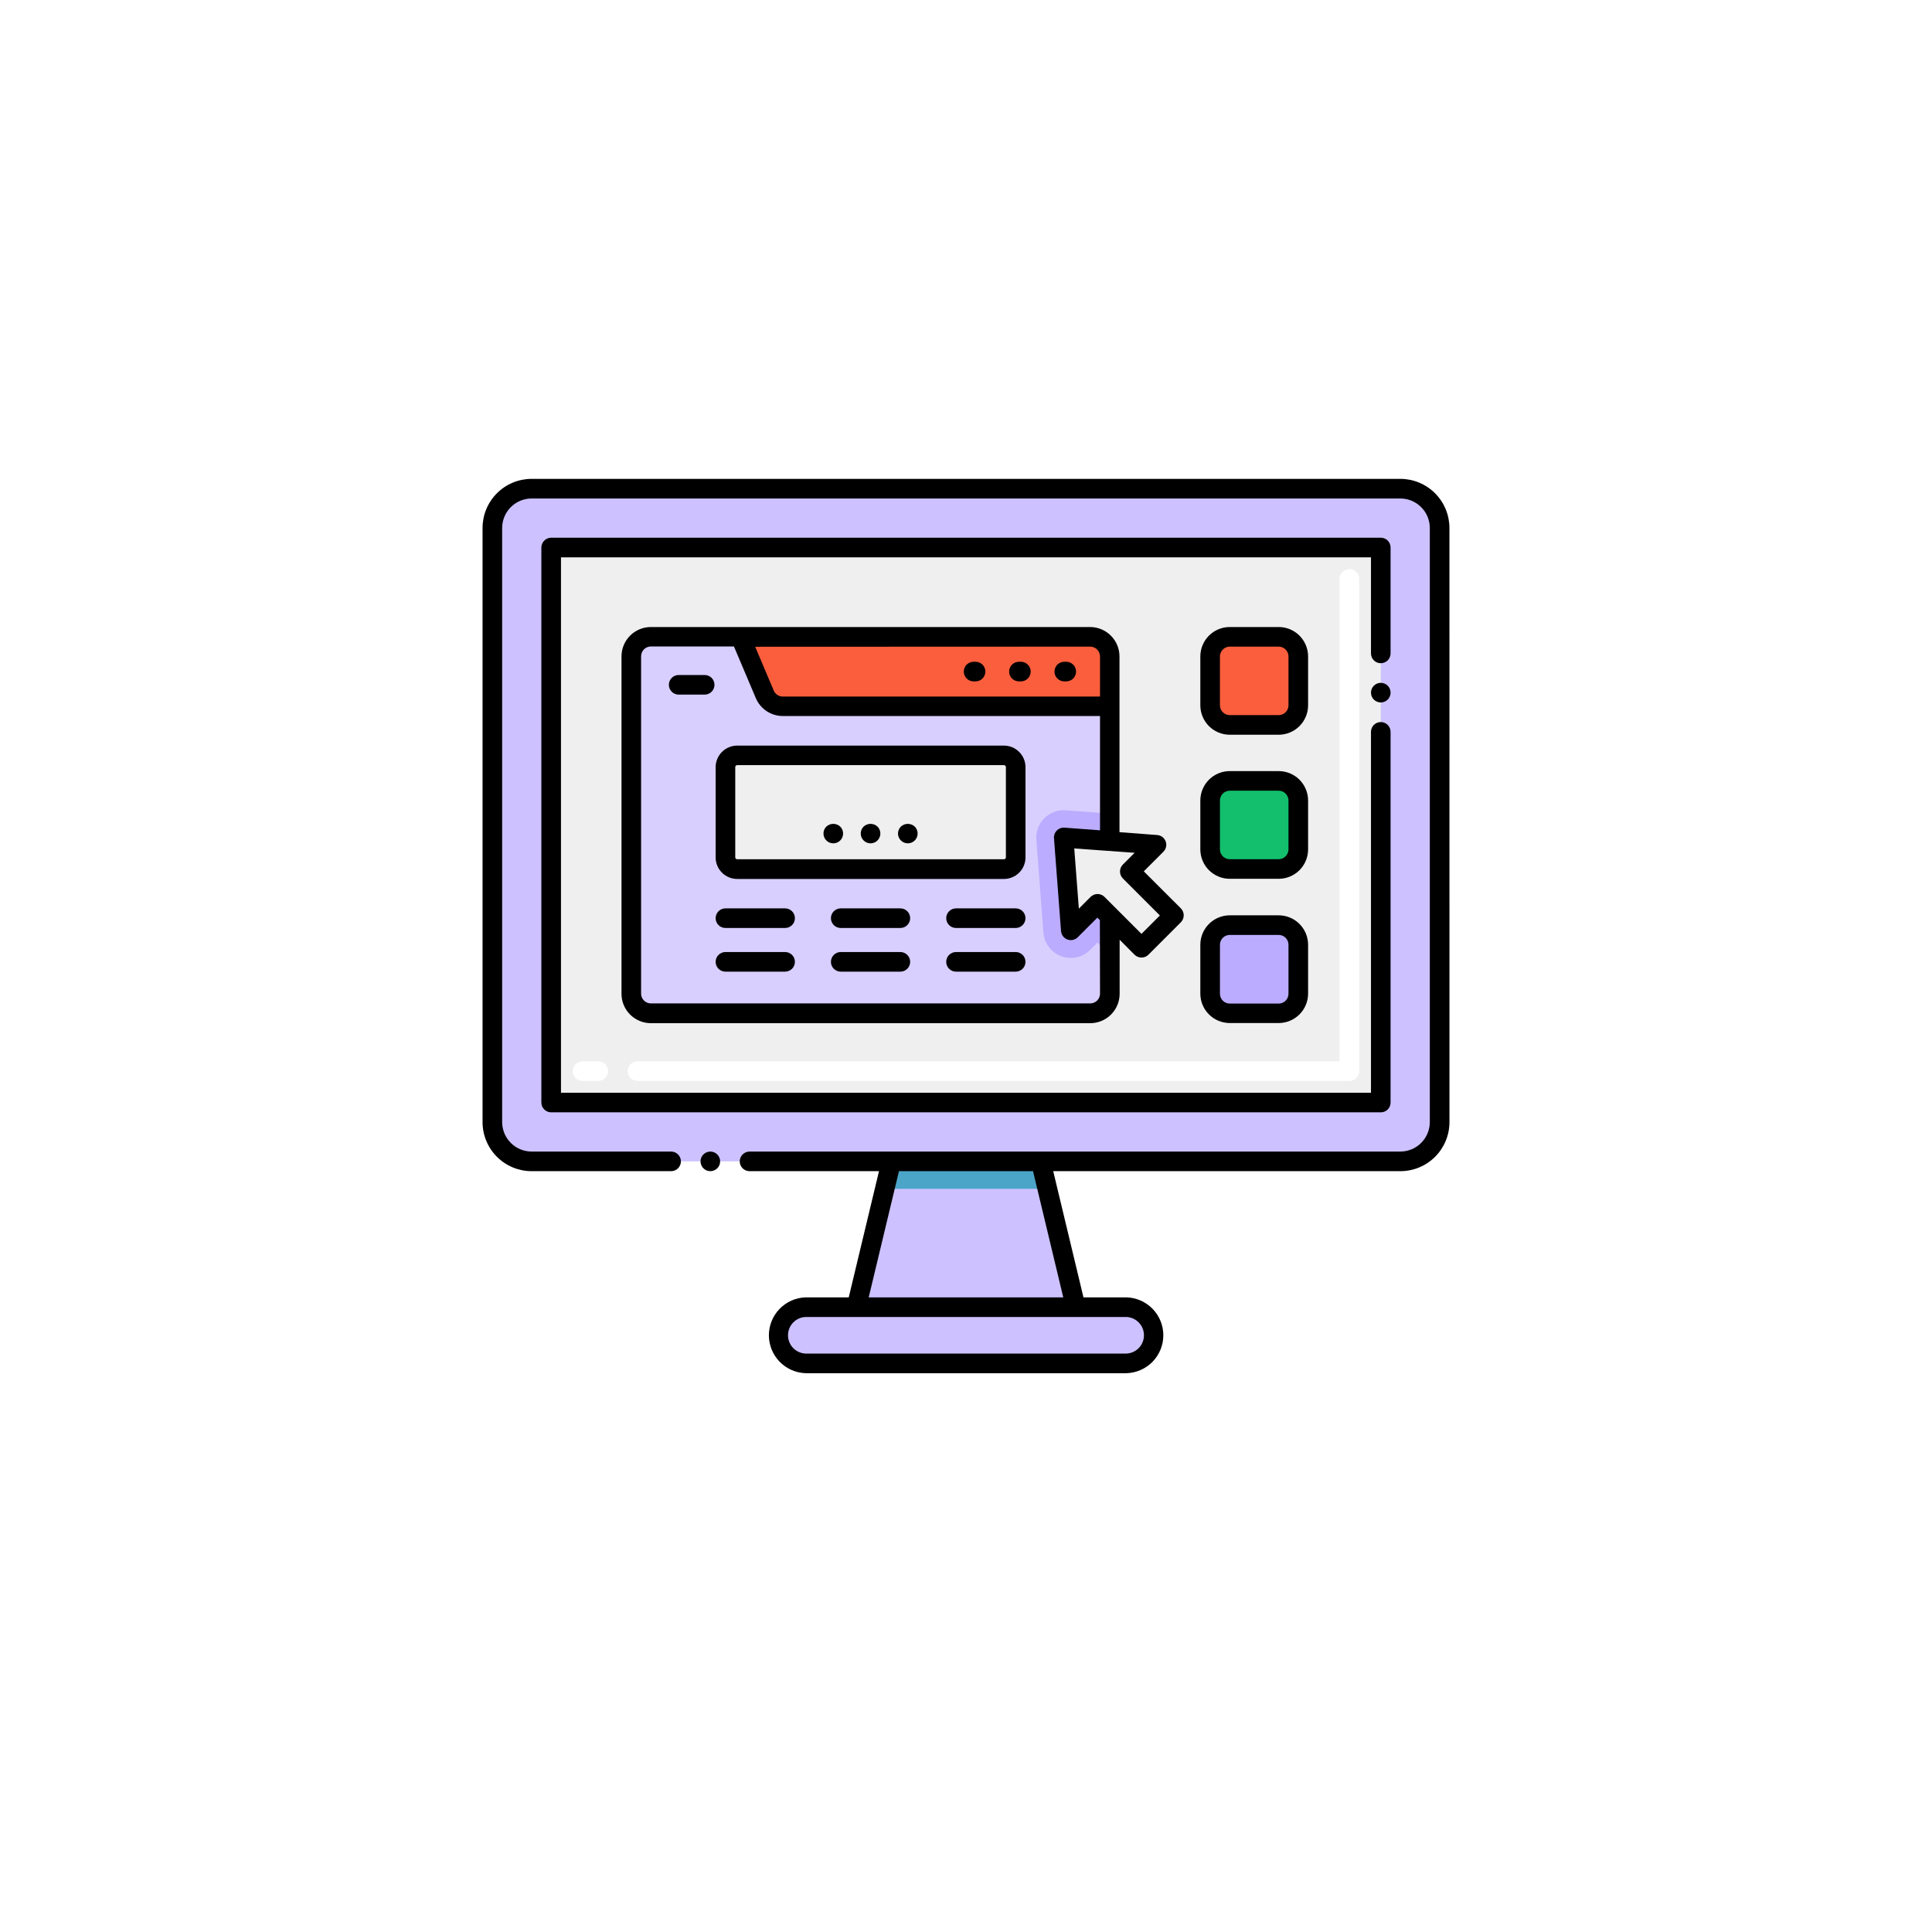<svg width="117" height="117" viewBox="0 0 117 117" fill="none" xmlns="http://www.w3.org/2000/svg">
<g filter="url(#filter0_d_7_455)">
<rect width="85" height="85" rx="15" transform="matrix(-1 0 0 1 101 12)" fill="white"/>
</g>
<path d="M65.143 79.161H51.855L53.573 71.994L53.972 70.332H63.027L63.426 71.994L65.143 79.161Z" fill="#CDC2FF"/>
<path d="M63.425 71.994H53.572L53.971 70.332H63.026L63.425 71.994Z" fill="#4BA5C8"/>
<path d="M84.806 29.594H32.192C30.88 29.594 29.816 30.657 29.816 31.969V67.956C29.816 69.268 30.88 70.332 32.192 70.332H84.806C86.118 70.332 87.182 69.268 87.182 67.956V31.969C87.182 30.657 86.118 29.594 84.806 29.594Z" fill="#CDC2FF"/>
<path d="M83.619 33.157V66.769H33.38V33.157H83.619Z" fill="#EFEFEF"/>
<path d="M67.21 39.753V50.934L64.419 50.723L64.847 56.348L66.464 54.73L67.21 55.476V60.172C67.21 60.487 67.085 60.789 66.862 61.012C66.639 61.235 66.337 61.36 66.022 61.36H39.418C39.103 61.36 38.801 61.235 38.578 61.012C38.356 60.789 38.23 60.487 38.23 60.172V39.744C38.23 39.429 38.356 39.127 38.578 38.904C38.801 38.681 39.103 38.556 39.418 38.556H66.022C66.179 38.556 66.334 38.587 66.479 38.648C66.624 38.708 66.755 38.796 66.866 38.907C66.976 39.019 67.063 39.151 67.123 39.296C67.182 39.441 67.211 39.597 67.21 39.753V39.753Z" fill="#D8CFFF"/>
<path d="M67.21 50.934L64.419 50.723L64.846 56.348L66.464 54.73L67.21 55.476V57.83L66.464 57.082L66.022 57.524C65.797 57.749 65.512 57.904 65.201 57.972C64.891 58.04 64.567 58.018 64.269 57.907C63.97 57.797 63.71 57.603 63.518 57.349C63.327 57.095 63.212 56.791 63.188 56.474L62.761 50.853C62.742 50.615 62.776 50.375 62.859 50.15C62.943 49.925 63.074 49.721 63.243 49.552C63.412 49.382 63.616 49.252 63.841 49.168C64.066 49.085 64.306 49.051 64.544 49.07L67.21 49.272V50.934Z" fill="#BBACFF"/>
<path d="M66.022 38.566H44.841L46.316 42.065C46.409 42.277 46.562 42.458 46.756 42.584C46.95 42.711 47.177 42.778 47.409 42.777H67.21V39.753C67.21 39.438 67.085 39.136 66.862 38.913C66.639 38.691 66.337 38.566 66.022 38.566V38.566Z" fill="#FB5E3D"/>
<path d="M81.718 65.462H38.605C38.447 65.462 38.296 65.4 38.185 65.288C38.074 65.177 38.011 65.026 38.011 64.868C38.011 64.711 38.074 64.56 38.185 64.448C38.296 64.337 38.447 64.275 38.605 64.275H81.124V35.057C81.124 34.9 81.187 34.749 81.298 34.637C81.41 34.526 81.561 34.463 81.718 34.463C81.876 34.463 82.027 34.526 82.138 34.637C82.249 34.749 82.312 34.9 82.312 35.057V64.868C82.312 65.026 82.249 65.177 82.138 65.288C82.027 65.4 81.876 65.462 81.718 65.462V65.462ZM36.23 65.462H35.279C35.122 65.462 34.971 65.4 34.859 65.288C34.748 65.177 34.685 65.026 34.685 64.868C34.685 64.711 34.748 64.56 34.859 64.448C34.971 64.337 35.122 64.275 35.279 64.275H36.23C36.387 64.275 36.538 64.337 36.65 64.448C36.761 64.56 36.823 64.711 36.823 64.868C36.823 65.026 36.761 65.177 36.65 65.288C36.538 65.4 36.387 65.462 36.23 65.462Z" fill="white"/>
<path d="M68.217 79.161H48.781C47.841 79.161 47.078 79.923 47.078 80.863C47.078 81.803 47.841 82.565 48.781 82.565H68.217C69.157 82.565 69.92 81.803 69.92 80.863C69.92 79.923 69.157 79.161 68.217 79.161Z" fill="#CDC2FF"/>
<path d="M77.436 38.566H74.474C73.818 38.566 73.286 39.097 73.286 39.753V42.715C73.286 43.371 73.818 43.903 74.474 43.903H77.436C78.092 43.903 78.624 43.371 78.624 42.715V39.753C78.624 39.097 78.092 38.566 77.436 38.566Z" fill="#FB5E3D"/>
<path d="M77.436 47.295H74.474C73.818 47.295 73.286 47.827 73.286 48.483V51.445C73.286 52.101 73.818 52.633 74.474 52.633H77.436C78.092 52.633 78.624 52.101 78.624 51.445V48.483C78.624 47.827 78.092 47.295 77.436 47.295Z" fill="#13BF6D"/>
<path d="M77.436 56.025H74.474C73.818 56.025 73.286 56.556 73.286 57.212V60.175C73.286 60.831 73.818 61.362 74.474 61.362H77.436C78.092 61.362 78.624 60.831 78.624 60.175V57.212C78.624 56.556 78.092 56.025 77.436 56.025Z" fill="#BBACFF"/>
<path d="M71.091 55.431L69.127 57.395L67.21 55.476L66.464 54.73L64.847 56.348L64.419 50.723L67.21 50.934L70.044 51.15L68.429 52.768L71.091 55.431Z" fill="#EFEFEF"/>
<path d="M60.797 45.746H44.644C44.251 45.746 43.932 46.065 43.932 46.459V51.918C43.932 52.311 44.251 52.63 44.644 52.63H60.797C61.19 52.63 61.51 52.311 61.51 51.918V46.459C61.51 46.065 61.19 45.746 60.797 45.746Z" fill="#EFEFEF"/>
<path d="M87.776 31.969C87.775 31.182 87.461 30.428 86.905 29.871C86.348 29.314 85.594 29.001 84.807 29H32.192C31.405 29.001 30.65 29.314 30.094 29.871C29.537 30.428 29.224 31.182 29.223 31.969V67.956C29.224 68.743 29.537 69.498 30.094 70.055C30.65 70.611 31.405 70.924 32.192 70.925H40.641C40.799 70.925 40.95 70.863 41.061 70.752C41.172 70.64 41.235 70.489 41.235 70.332C41.235 70.174 41.172 70.023 41.061 69.912C40.95 69.8 40.799 69.738 40.641 69.738H32.192C31.72 69.736 31.268 69.548 30.934 69.214C30.601 68.88 30.412 68.428 30.41 67.956V31.969C30.412 31.497 30.601 31.045 30.934 30.712C31.268 30.378 31.72 30.19 32.192 30.188H84.807C85.278 30.19 85.731 30.378 86.064 30.712C86.398 31.045 86.586 31.497 86.588 31.969V67.956C86.586 68.428 86.398 68.88 86.064 69.214C85.731 69.548 85.278 69.736 84.807 69.738H45.392C45.234 69.738 45.083 69.8 44.972 69.912C44.861 70.023 44.798 70.174 44.798 70.332C44.798 70.489 44.861 70.64 44.972 70.752C45.083 70.863 45.234 70.925 45.392 70.925H53.231L51.399 78.567H48.786C48.19 78.586 47.625 78.837 47.21 79.265C46.795 79.694 46.563 80.266 46.563 80.863C46.563 81.459 46.795 82.032 47.21 82.461C47.625 82.889 48.19 83.14 48.786 83.159H68.226C68.823 83.14 69.388 82.889 69.803 82.461C70.218 82.032 70.45 81.459 70.45 80.863C70.45 80.266 70.218 79.694 69.803 79.265C69.388 78.837 68.823 78.586 68.226 78.567H65.614L63.782 70.925H84.809C85.596 70.924 86.351 70.611 86.907 70.055C87.464 69.498 87.777 68.743 87.778 67.956L87.776 31.969ZM68.219 79.755C68.504 79.768 68.773 79.891 68.97 80.097C69.167 80.303 69.277 80.578 69.277 80.863C69.277 81.148 69.167 81.423 68.97 81.629C68.773 81.835 68.504 81.958 68.219 81.971H48.779C48.494 81.958 48.225 81.835 48.028 81.629C47.831 81.423 47.721 81.148 47.721 80.863C47.721 80.578 47.831 80.303 48.028 80.097C48.225 79.891 48.494 79.768 48.779 79.755H68.219ZM64.39 78.567H52.608L54.44 70.925H62.559L64.39 78.567Z" fill="black"/>
<path d="M43.017 70.925C43.345 70.925 43.611 70.66 43.611 70.332C43.611 70.004 43.345 69.738 43.017 69.738C42.689 69.738 42.423 70.004 42.423 70.332C42.423 70.66 42.689 70.925 43.017 70.925Z" fill="black"/>
<path d="M83.619 42.54C83.947 42.54 84.213 42.274 84.213 41.946C84.213 41.618 83.947 41.352 83.619 41.352C83.291 41.352 83.025 41.618 83.025 41.946C83.025 42.274 83.291 42.54 83.619 42.54Z" fill="black"/>
<path d="M84.212 33.157C84.213 33.079 84.197 33.001 84.168 32.929C84.138 32.857 84.094 32.791 84.039 32.736C83.984 32.681 83.918 32.637 83.846 32.608C83.774 32.578 83.696 32.563 83.618 32.563H33.379C33.222 32.564 33.071 32.626 32.96 32.738C32.849 32.849 32.786 32.999 32.785 33.157V66.769C32.785 66.926 32.848 67.077 32.959 67.188C33.071 67.3 33.221 67.362 33.379 67.362H83.618C83.696 67.363 83.774 67.347 83.846 67.318C83.918 67.288 83.984 67.244 84.039 67.189C84.094 67.134 84.138 67.068 84.168 66.996C84.197 66.924 84.213 66.847 84.212 66.769V44.321C84.212 44.164 84.15 44.013 84.038 43.901C83.927 43.79 83.776 43.727 83.618 43.727C83.461 43.727 83.31 43.79 83.198 43.901C83.087 44.013 83.025 44.164 83.025 44.321V66.175H33.973V33.751H83.025V39.57C83.025 39.728 83.087 39.879 83.198 39.99C83.31 40.102 83.461 40.164 83.618 40.164C83.776 40.164 83.927 40.102 84.038 39.99C84.15 39.879 84.212 39.728 84.212 39.57V33.157Z" fill="black"/>
<path d="M79.217 39.753C79.217 39.281 79.029 38.828 78.695 38.493C78.361 38.159 77.907 37.972 77.435 37.972H74.473C74.001 37.972 73.547 38.159 73.213 38.493C72.879 38.828 72.691 39.281 72.691 39.753V42.713C72.691 43.185 72.879 43.639 73.213 43.973C73.547 44.307 74.001 44.495 74.473 44.495H77.435C77.907 44.495 78.361 44.307 78.695 43.973C79.029 43.639 79.217 43.185 79.217 42.713V39.753ZM78.029 42.713C78.029 42.87 77.966 43.022 77.855 43.133C77.744 43.244 77.593 43.307 77.435 43.307H74.473C74.315 43.307 74.164 43.244 74.053 43.133C73.942 43.022 73.879 42.87 73.879 42.713V39.753C73.879 39.596 73.942 39.445 74.053 39.333C74.164 39.222 74.315 39.159 74.473 39.159H77.435C77.593 39.159 77.744 39.222 77.855 39.333C77.966 39.445 78.029 39.596 78.029 39.753V42.713Z" fill="black"/>
<path d="M79.217 48.478C79.217 48.006 79.029 47.553 78.695 47.218C78.361 46.884 77.907 46.697 77.435 46.697H74.473C74.001 46.697 73.547 46.884 73.213 47.218C72.879 47.553 72.691 48.006 72.691 48.478V51.438C72.691 51.91 72.879 52.364 73.213 52.698C73.547 53.032 74.001 53.219 74.473 53.219H77.435C77.907 53.219 78.361 53.032 78.695 52.698C79.029 52.364 79.217 51.91 79.217 51.438V48.478ZM78.029 51.438C78.029 51.595 77.966 51.746 77.855 51.858C77.744 51.969 77.593 52.032 77.435 52.032H74.473C74.315 52.032 74.164 51.969 74.053 51.858C73.942 51.746 73.879 51.595 73.879 51.438V48.478C73.879 48.321 73.942 48.17 74.053 48.058C74.164 47.947 74.315 47.884 74.473 47.884H77.435C77.593 47.884 77.744 47.947 77.855 48.058C77.966 48.17 78.029 48.321 78.029 48.478V51.438Z" fill="black"/>
<path d="M77.435 55.431H74.473C74.001 55.431 73.547 55.618 73.213 55.953C72.879 56.287 72.691 56.74 72.691 57.212V60.172C72.691 60.645 72.879 61.098 73.213 61.432C73.547 61.766 74.001 61.954 74.473 61.954H77.435C77.907 61.954 78.361 61.766 78.695 61.432C79.029 61.098 79.217 60.645 79.217 60.172V57.212C79.217 56.74 79.029 56.287 78.695 55.953C78.361 55.618 77.907 55.431 77.435 55.431V55.431ZM78.029 60.182C78.029 60.339 77.966 60.49 77.855 60.602C77.744 60.713 77.593 60.776 77.435 60.776H74.473C74.315 60.776 74.164 60.713 74.053 60.602C73.942 60.49 73.879 60.339 73.879 60.182V57.212C73.879 57.055 73.942 56.904 74.053 56.792C74.164 56.681 74.315 56.618 74.473 56.618H77.435C77.593 56.618 77.744 56.681 77.855 56.792C77.966 56.904 78.029 57.055 78.029 57.212V60.182Z" fill="black"/>
<path d="M42.675 40.877H41.1C40.942 40.877 40.791 40.94 40.68 41.051C40.568 41.162 40.506 41.313 40.506 41.471C40.506 41.628 40.568 41.779 40.68 41.891C40.791 42.002 40.942 42.065 41.1 42.065H42.675C42.832 42.065 42.983 42.002 43.094 41.891C43.206 41.779 43.268 41.628 43.268 41.471C43.268 41.313 43.206 41.162 43.094 41.051C42.983 40.94 42.832 40.877 42.675 40.877V40.877Z" fill="black"/>
<path d="M66.022 37.972H39.418C38.946 37.972 38.493 38.159 38.158 38.493C37.824 38.828 37.637 39.281 37.637 39.753V60.182C37.637 60.654 37.824 61.107 38.158 61.441C38.493 61.775 38.946 61.963 39.418 61.963H66.022C66.495 61.963 66.948 61.775 67.282 61.441C67.616 61.107 67.804 60.654 67.804 60.182V56.911L68.707 57.816C68.818 57.927 68.97 57.989 69.127 57.989C69.285 57.989 69.436 57.927 69.548 57.816L71.512 55.851C71.623 55.739 71.685 55.588 71.685 55.431C71.685 55.273 71.623 55.122 71.512 55.01L69.267 52.768L70.455 51.58C70.535 51.5 70.591 51.398 70.615 51.287C70.639 51.176 70.631 51.061 70.592 50.954C70.552 50.847 70.483 50.755 70.392 50.686C70.302 50.618 70.193 50.577 70.08 50.568L67.795 50.395V39.753C67.795 39.282 67.608 38.831 67.276 38.497C66.944 38.163 66.493 37.974 66.022 37.972V37.972ZM66.022 39.159C66.18 39.159 66.331 39.222 66.442 39.333C66.554 39.445 66.616 39.596 66.616 39.753V42.183H47.409C47.293 42.184 47.179 42.151 47.081 42.087C46.984 42.024 46.907 41.934 46.86 41.827L45.734 39.167L66.022 39.159ZM66.616 60.172C66.616 60.33 66.554 60.481 66.442 60.592C66.331 60.703 66.18 60.766 66.022 60.766H39.418C39.261 60.766 39.11 60.703 38.998 60.592C38.887 60.481 38.824 60.33 38.824 60.172V39.744C38.824 39.586 38.887 39.435 38.998 39.324C39.11 39.212 39.261 39.15 39.418 39.15H44.447L45.77 42.274C45.906 42.596 46.133 42.872 46.425 43.065C46.717 43.259 47.059 43.362 47.409 43.361H66.616V50.283L64.464 50.122C64.379 50.115 64.293 50.127 64.213 50.156C64.132 50.186 64.06 50.233 63.999 50.293C63.938 50.354 63.892 50.427 63.862 50.507C63.833 50.587 63.821 50.673 63.828 50.758L64.255 56.383C64.264 56.497 64.305 56.605 64.373 56.696C64.441 56.787 64.534 56.856 64.641 56.895C64.747 56.935 64.863 56.943 64.974 56.919C65.085 56.895 65.187 56.839 65.267 56.759L66.455 55.571L66.607 55.723L66.616 60.172ZM68.712 51.644L67.999 52.357C67.888 52.469 67.826 52.62 67.826 52.778C67.826 52.935 67.888 53.086 67.999 53.198L70.241 55.44L69.127 56.554L67.633 55.06L66.887 54.314C66.775 54.203 66.624 54.141 66.467 54.141C66.309 54.141 66.158 54.203 66.046 54.314L65.334 55.027L65.056 51.381L68.712 51.644Z" fill="black"/>
<path d="M60.797 45.153H44.644C44.298 45.153 43.966 45.291 43.721 45.536C43.476 45.781 43.339 46.113 43.338 46.459V51.922C43.338 52.269 43.475 52.601 43.721 52.846C43.966 53.091 44.298 53.229 44.644 53.229H60.797C61.143 53.229 61.476 53.091 61.721 52.846C61.966 52.601 62.103 52.269 62.103 51.922V46.459C62.103 46.113 61.965 45.781 61.72 45.536C61.475 45.291 61.143 45.153 60.797 45.153V45.153ZM60.916 51.918C60.916 51.949 60.903 51.979 60.881 52.002C60.859 52.024 60.828 52.036 60.797 52.036H44.644C44.613 52.036 44.583 52.024 44.56 52.002C44.538 51.979 44.526 51.949 44.526 51.918V46.454C44.526 46.423 44.538 46.393 44.56 46.37C44.583 46.348 44.613 46.336 44.644 46.336H60.797C60.828 46.336 60.859 46.348 60.881 46.37C60.903 46.393 60.916 46.423 60.916 46.454V51.918Z" fill="black"/>
<path d="M47.545 55.01H43.932C43.774 55.01 43.623 55.073 43.512 55.184C43.401 55.296 43.338 55.447 43.338 55.604C43.338 55.762 43.401 55.913 43.512 56.024C43.623 56.136 43.774 56.198 43.932 56.198H47.545C47.702 56.198 47.853 56.136 47.965 56.024C48.076 55.913 48.139 55.762 48.139 55.604C48.139 55.447 48.076 55.296 47.965 55.184C47.853 55.073 47.702 55.01 47.545 55.01V55.01Z" fill="black"/>
<path d="M47.545 57.654H43.932C43.774 57.654 43.623 57.717 43.512 57.828C43.401 57.94 43.338 58.091 43.338 58.248C43.338 58.406 43.401 58.557 43.512 58.668C43.623 58.779 43.774 58.842 43.932 58.842H47.545C47.702 58.842 47.853 58.779 47.965 58.668C48.076 58.557 48.139 58.406 48.139 58.248C48.139 58.091 48.076 57.94 47.965 57.828C47.853 57.717 47.702 57.654 47.545 57.654V57.654Z" fill="black"/>
<path d="M54.525 55.01H50.914C50.757 55.01 50.606 55.073 50.494 55.184C50.383 55.296 50.32 55.447 50.32 55.604C50.32 55.762 50.383 55.913 50.494 56.024C50.606 56.136 50.757 56.198 50.914 56.198H54.525C54.682 56.198 54.833 56.136 54.945 56.024C55.056 55.913 55.119 55.762 55.119 55.604C55.119 55.447 55.056 55.296 54.945 55.184C54.833 55.073 54.682 55.01 54.525 55.01V55.01Z" fill="black"/>
<path d="M54.525 57.654H50.914C50.757 57.654 50.606 57.717 50.494 57.828C50.383 57.94 50.32 58.091 50.32 58.248C50.32 58.406 50.383 58.557 50.494 58.668C50.606 58.779 50.757 58.842 50.914 58.842H54.525C54.682 58.842 54.833 58.779 54.945 58.668C55.056 58.557 55.119 58.406 55.119 58.248C55.119 58.091 55.056 57.94 54.945 57.828C54.833 57.717 54.682 57.654 54.525 57.654V57.654Z" fill="black"/>
<path d="M61.509 55.01H57.896C57.738 55.01 57.587 55.073 57.476 55.184C57.364 55.296 57.302 55.447 57.302 55.604C57.302 55.762 57.364 55.913 57.476 56.024C57.587 56.136 57.738 56.198 57.896 56.198H61.509C61.666 56.198 61.817 56.136 61.928 56.024C62.04 55.913 62.102 55.762 62.102 55.604C62.102 55.447 62.04 55.296 61.928 55.184C61.817 55.073 61.666 55.01 61.509 55.01V55.01Z" fill="black"/>
<path d="M61.509 57.654H57.896C57.738 57.654 57.587 57.717 57.476 57.828C57.364 57.94 57.302 58.091 57.302 58.248C57.302 58.406 57.364 58.557 57.476 58.668C57.587 58.779 57.738 58.842 57.896 58.842H61.509C61.666 58.842 61.817 58.779 61.928 58.668C62.04 58.557 62.102 58.406 62.102 58.248C62.102 58.091 62.04 57.94 61.928 57.828C61.817 57.717 61.666 57.654 61.509 57.654V57.654Z" fill="black"/>
<path d="M50.042 50.058C49.96 50.141 49.903 50.247 49.88 50.362C49.858 50.477 49.87 50.596 49.914 50.705C49.959 50.813 50.036 50.906 50.133 50.971C50.231 51.036 50.346 51.071 50.463 51.071C50.58 51.071 50.695 51.036 50.793 50.971C50.89 50.906 50.967 50.813 51.011 50.705C51.056 50.596 51.068 50.477 51.045 50.362C51.023 50.247 50.966 50.141 50.883 50.058C50.769 49.951 50.619 49.892 50.463 49.892C50.307 49.892 50.157 49.951 50.042 50.058V50.058Z" fill="black"/>
<path d="M52.299 50.058C52.217 50.141 52.16 50.247 52.137 50.362C52.114 50.477 52.126 50.596 52.171 50.705C52.216 50.813 52.292 50.906 52.39 50.971C52.488 51.036 52.602 51.071 52.72 51.071C52.837 51.071 52.952 51.036 53.05 50.971C53.147 50.906 53.223 50.813 53.268 50.705C53.313 50.596 53.325 50.477 53.302 50.362C53.28 50.247 53.223 50.141 53.14 50.058C53.026 49.951 52.876 49.892 52.72 49.892C52.564 49.892 52.413 49.951 52.299 50.058V50.058Z" fill="black"/>
<path d="M54.556 50.058C54.473 50.141 54.417 50.247 54.394 50.362C54.371 50.477 54.383 50.596 54.428 50.705C54.473 50.813 54.549 50.906 54.647 50.971C54.745 51.036 54.859 51.071 54.977 51.071C55.094 51.071 55.209 51.036 55.306 50.971C55.404 50.906 55.48 50.813 55.525 50.705C55.57 50.596 55.582 50.477 55.559 50.362C55.536 50.247 55.48 50.141 55.397 50.058C55.283 49.951 55.133 49.892 54.977 49.892C54.821 49.892 54.67 49.951 54.556 50.058V50.058Z" fill="black"/>
<path d="M64.452 41.264H64.571C64.728 41.264 64.88 41.202 64.991 41.09C65.102 40.979 65.165 40.828 65.165 40.67C65.165 40.513 65.102 40.362 64.991 40.25C64.88 40.139 64.728 40.076 64.571 40.076H64.452C64.295 40.076 64.144 40.139 64.032 40.25C63.921 40.362 63.858 40.513 63.858 40.67C63.858 40.828 63.921 40.979 64.032 41.09C64.144 41.202 64.295 41.264 64.452 41.264Z" fill="black"/>
<path d="M61.705 41.264H61.824C61.981 41.264 62.133 41.202 62.244 41.09C62.355 40.979 62.418 40.828 62.418 40.67C62.418 40.513 62.355 40.362 62.244 40.25C62.133 40.139 61.981 40.076 61.824 40.076H61.705C61.548 40.076 61.397 40.139 61.285 40.25C61.174 40.362 61.111 40.513 61.111 40.67C61.111 40.828 61.174 40.979 61.285 41.09C61.397 41.202 61.548 41.264 61.705 41.264Z" fill="black"/>
<path d="M58.96 41.264H59.079C59.236 41.264 59.388 41.202 59.499 41.09C59.61 40.979 59.673 40.828 59.673 40.67C59.673 40.513 59.61 40.362 59.499 40.25C59.388 40.139 59.236 40.076 59.079 40.076H58.96C58.803 40.076 58.652 40.139 58.54 40.25C58.429 40.362 58.366 40.513 58.366 40.67C58.366 40.828 58.429 40.979 58.54 41.09C58.652 41.202 58.803 41.264 58.96 41.264Z" fill="black"/>
<defs>
<filter id="filter0_d_7_455" x="0" y="0" width="117" height="117" filterUnits="userSpaceOnUse" color-interpolation-filters="sRGB">
<feFlood flood-opacity="0" result="BackgroundImageFix"/>
<feColorMatrix in="SourceAlpha" type="matrix" values="0 0 0 0 0 0 0 0 0 0 0 0 0 0 0 0 0 0 127 0" result="hardAlpha"/>
<feOffset dy="4"/>
<feGaussianBlur stdDeviation="8"/>
<feComposite in2="hardAlpha" operator="out"/>
<feColorMatrix type="matrix" values="0 0 0 0 0 0 0 0 0 0 0 0 0 0 0 0 0 0 0.1 0"/>
<feBlend mode="normal" in2="BackgroundImageFix" result="effect1_dropShadow_7_455"/>
<feBlend mode="normal" in="SourceGraphic" in2="effect1_dropShadow_7_455" result="shape"/>
</filter>
</defs>
</svg>
